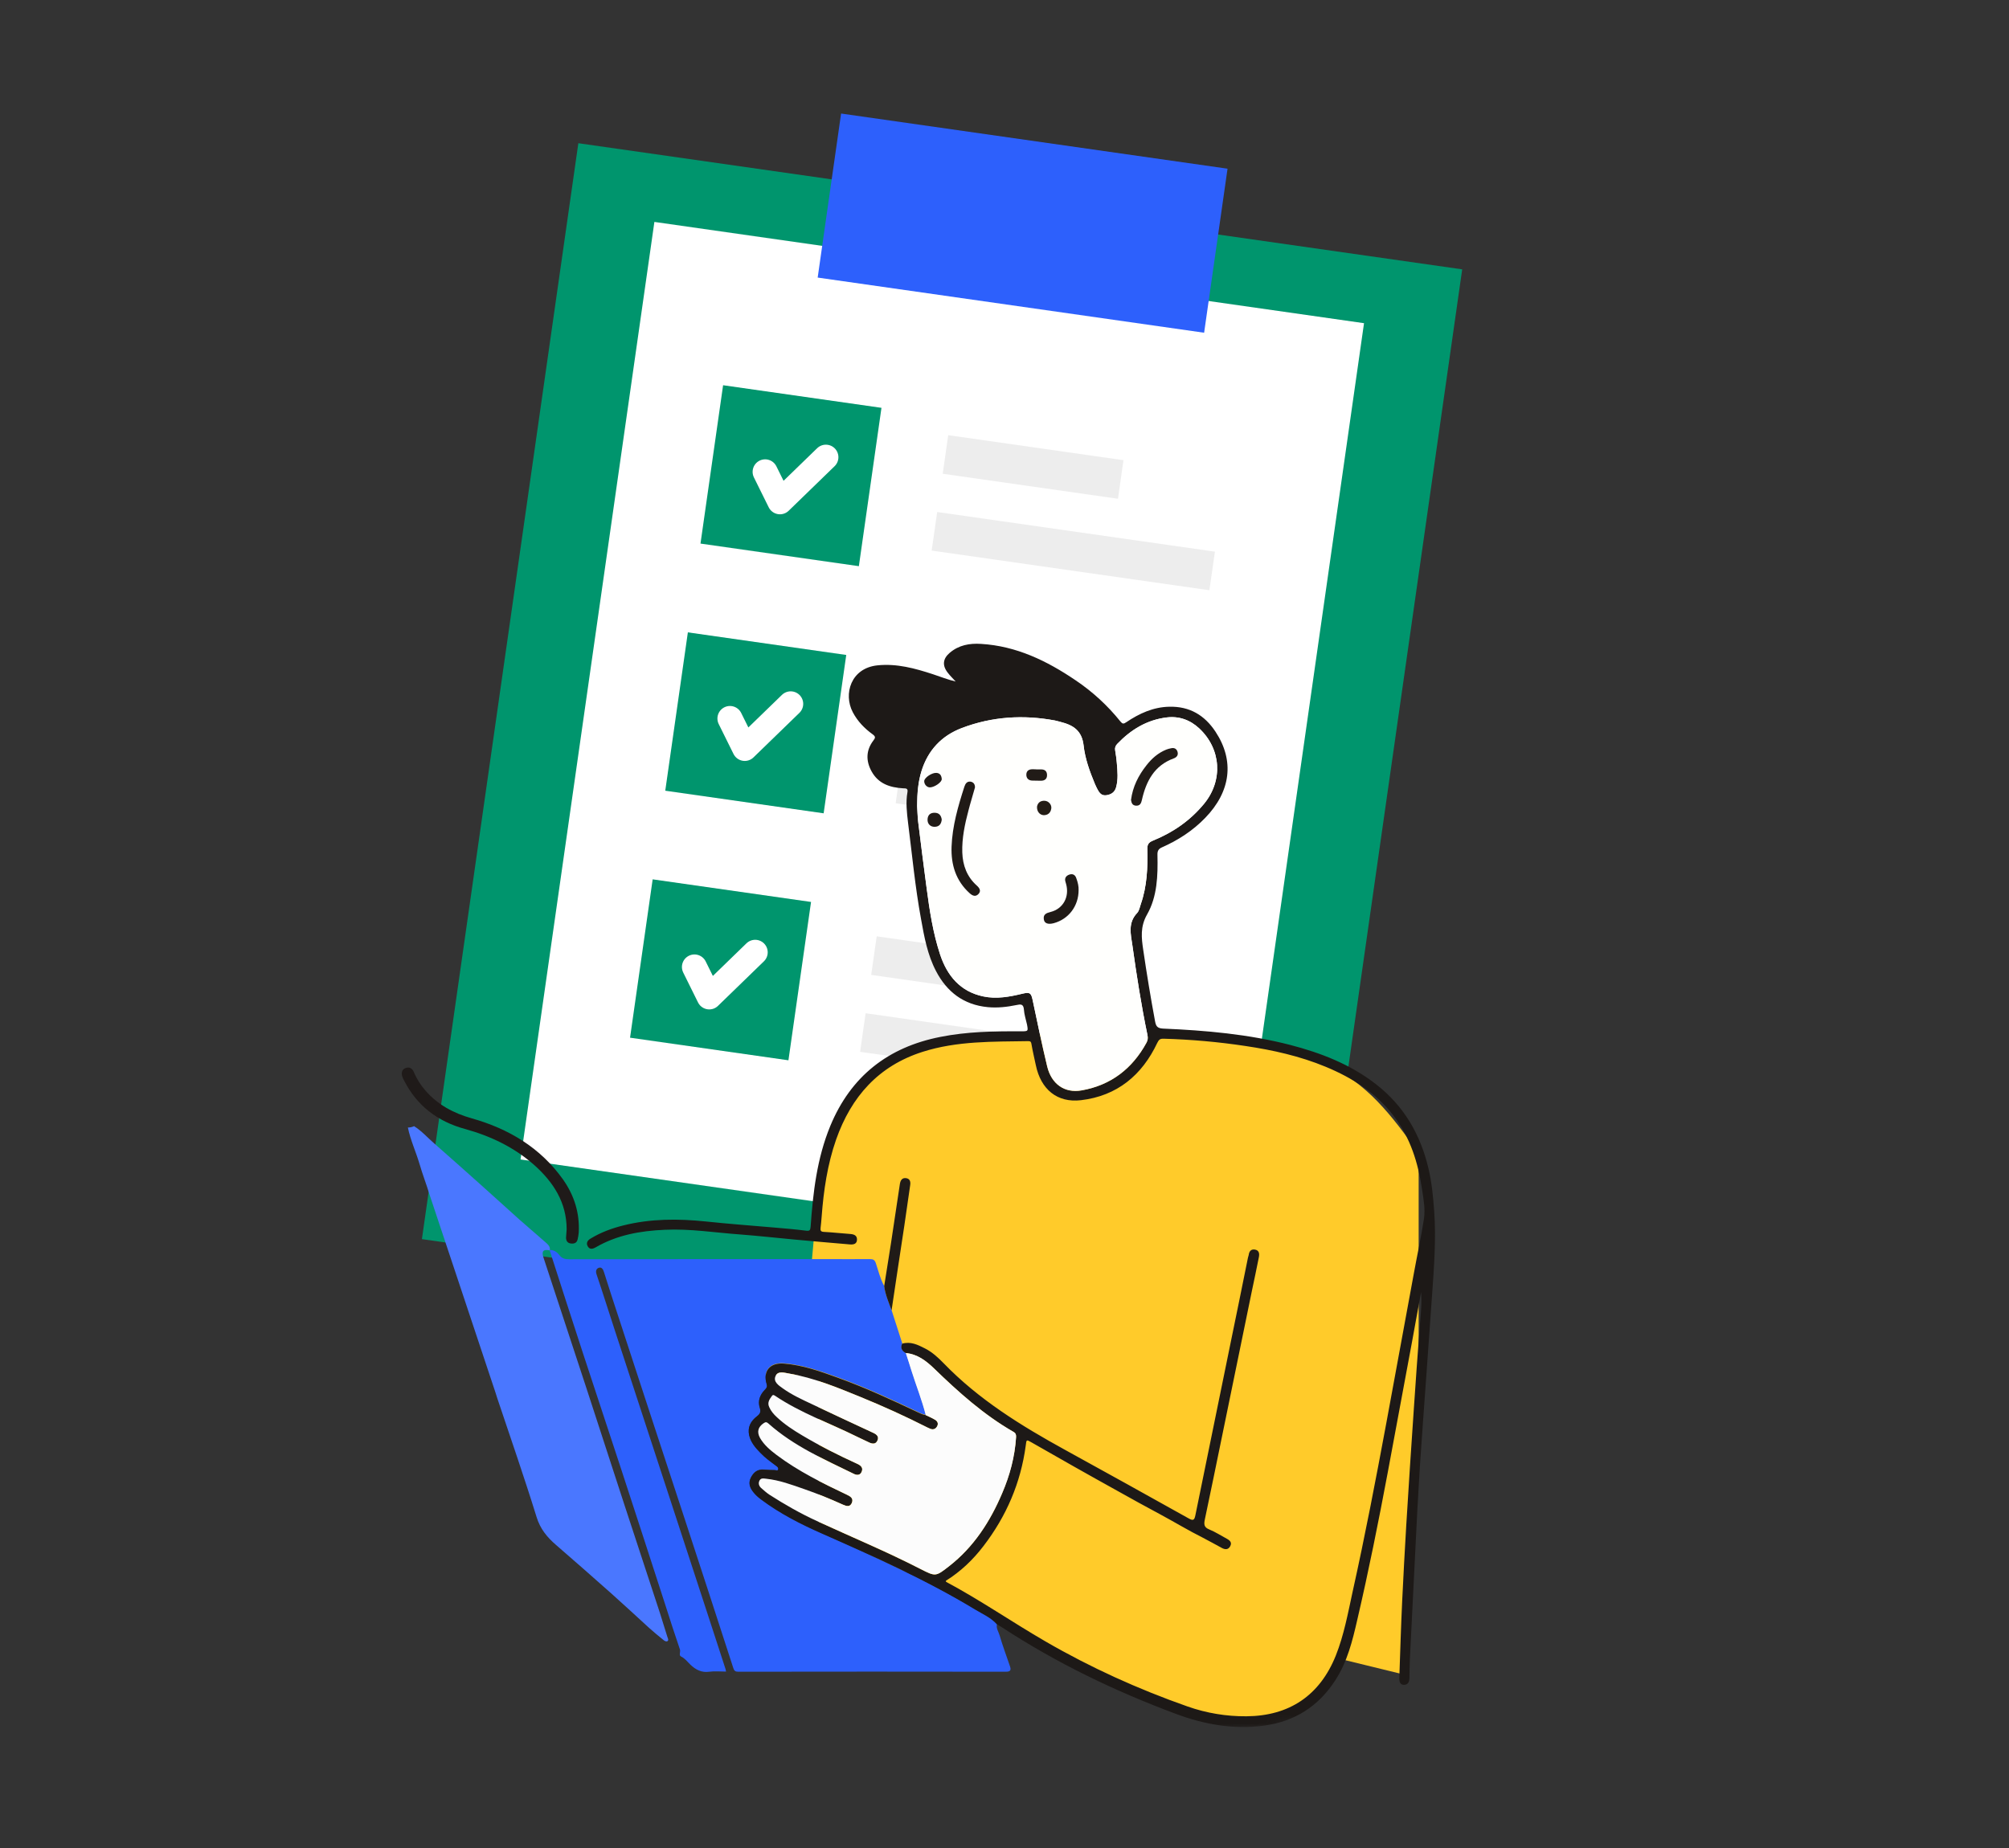 <?xml version="1.0" encoding="UTF-8"?> <svg xmlns="http://www.w3.org/2000/svg" width="250" height="230" viewBox="0 0 250 230" fill="none"><rect x="0" y="0" width="250" height="230" fill="#333333" stroke="none"/> <mask id="mask0" mask-type="alpha" maskUnits="userSpaceOnUse" x="0" y="0" width="250" height="230"> <path d="M200.5 39.127C209.546 44.662 236.425 54.762 241 64.851C245.574 74.941 240.518 114.057 241 125.127C241.482 137.537 251.761 159.589 248.952 171.627C246.35 182.709 215.992 140.86 210.5 150.627C206.464 157.8 241.012 198.047 234.5 202.627C233.425 203.328 178.074 209.067 176.952 209.665C173.086 211.723 168.955 213.159 164.691 213.921C158.482 215.222 152.198 215.77 145.952 215.581C133.502 215.205 125.228 234.215 113.952 228.117C101.34 221.267 87.279 229.47 73.968 224.617C62.285 220.361 -0.5 222.127 3.452 181.127C-9.664 172.44 18.592 145.492 21.802 129.222C25.012 112.953 2.263 79.712 15.952 72.117C23.714 67.823 29.896 76.126 37.715 72.117C45.535 68.109 52.376 8.592 60 4.137C87.241 -11.81 173.053 22.323 200.5 39.127Z" fill="#A44AFF"></path> </mask> <g mask="url(#mask0)"> <path d="M71.969 17.824L52.502 154.221L162.49 169.919L181.957 33.523L71.969 17.824Z" fill="#00956D"></path> <path d="M81.432 27.62L64.777 144.308L153.084 156.911L169.739 40.224L81.432 27.62Z" fill="white"></path> <path d="M104.666 14.131L101.752 34.547L149.841 41.411L152.755 20.995L104.666 14.131Z" fill="#2D60FC"></path> <path opacity="0.21" d="M113.515 85.608L112.83 90.409L134.642 93.522L135.327 88.721L113.515 85.608Z" fill="#A8A8A8"></path> <path opacity="0.21" d="M112.142 95.172L111.457 99.974L146.017 104.906L146.702 100.105L112.142 95.172Z" fill="#A8A8A8"></path> <path opacity="0.21" d="M109.098 116.535L108.413 121.337L130.225 124.45L130.91 119.649L109.098 116.535Z" fill="#A8A8A8"></path> <path opacity="0.21" d="M107.718 126.105L107.032 130.906L141.592 135.839L142.277 131.037L107.718 126.105Z" fill="#A8A8A8"></path> <path d="M89.982 47.945L87.169 67.653L106.877 70.466L109.69 50.758L89.982 47.945Z" fill="#00956D"></path> <path d="M85.598 78.703L82.785 98.411L102.494 101.224L105.307 81.516L85.598 78.703Z" fill="#00956D"></path> <path d="M81.217 109.442L78.404 129.15L98.113 131.963L100.926 112.255L81.217 109.442Z" fill="#00956D"></path> <path d="M95.215 58.727L97.057 62.449L102.772 56.903" stroke="white" stroke-width="3.119" stroke-linecap="round" stroke-linejoin="round"></path> <path d="M90.835 89.425L92.677 93.147L98.392 87.602" stroke="white" stroke-width="3.119" stroke-linecap="round" stroke-linejoin="round"></path> <path d="M86.418 120.349L88.26 124.071L93.975 118.525" stroke="white" stroke-width="3.119" stroke-linecap="round" stroke-linejoin="round"></path> <path opacity="0.21" d="M117.996 54.16L117.311 58.962L139.122 62.075L139.807 57.273L117.996 54.16Z" fill="#A8A8A8"></path> <path opacity="0.21" d="M116.624 63.725L115.938 68.526L150.498 73.459L151.183 68.657L116.624 63.725Z" fill="#A8A8A8"></path> <path d="M167.062 206.54L174.826 208.438C175.259 205.844 175.898 184.282 176.274 181.669C176.311 181.368 176.405 181.105 176.537 180.861V143.527C173.172 138.827 170.221 134.861 164.844 132.342C160.163 130.143 153.866 128.676 148.715 128.657C148.414 128.657 148.151 128.62 147.888 128.563C147.399 128.827 146.816 128.977 146.102 128.958C141.045 128.789 136.007 128.3 130.969 128.188C130.781 128.281 130.593 128.375 130.387 128.451C128.074 129.297 125.856 128.939 123.45 128.883C120.687 128.827 118.299 129.691 115.686 130.443C112.66 131.308 110.178 132.286 107.791 133.752C107.772 133.883 107.734 134.034 107.697 134.165C107.208 135.613 106.607 136.985 105.497 138.075C105.422 138.151 105.347 138.188 105.291 138.245C104.501 140.613 103.26 142.7 102.114 144.899L99.952 168.755L84.086 169.619V171.142H101.85V190.016C102.057 190.053 102.245 190.11 102.471 190.185C106.419 191.708 110.235 195.9 114.558 195.862C115.479 195.862 116.213 196.144 116.776 196.595C117.34 196.746 117.886 197.084 118.393 197.648C118.976 198.306 119.596 198.945 120.217 199.565C120.536 199.565 120.875 199.603 121.251 199.697C125.085 200.712 127.999 203.814 131.458 205.675C135.819 208.025 140.331 210.337 145.049 211.803C149.467 213.194 154.449 214.191 159.129 213.946C159.223 213.946 159.317 213.927 159.411 213.927C163.171 211.578 166.104 210.299 167.514 205.694C168.247 203.287 168.886 200.787 169.318 198.306C169.694 196.257 169.506 194.151 170.221 192.178C170.39 191.726 170.597 191.369 170.86 191.05L167.062 206.54Z" fill="#FFCB2A"></path> <path d="M68.427 155.577C68.972 155.558 69.348 155.859 69.649 156.254C69.95 156.63 70.307 156.724 70.796 156.724C81.511 156.705 92.207 156.705 102.922 156.705C104.708 156.705 106.475 156.724 108.261 156.705C108.675 156.705 108.863 156.818 108.994 157.231C109.314 158.19 109.54 159.168 110.028 160.051C110.16 161.104 110.592 162.062 110.949 163.059C111.401 164.45 111.833 165.822 112.284 167.213C112.04 167.758 112.246 168.116 112.735 168.379C112.98 169.112 113.205 169.864 113.45 170.597C114.014 172.439 114.747 174.225 115.217 176.086C114.841 176.049 114.521 175.879 114.183 175.71C110.949 174.169 107.678 172.665 104.295 171.443C102.114 170.653 99.933 169.883 97.584 169.676C95.835 169.525 94.895 170.597 95.422 172.251C95.535 172.59 95.384 172.759 95.177 172.966C94.576 173.586 94.294 174.338 94.557 175.165C94.726 175.673 94.614 175.955 94.2 176.255C93.448 176.838 93.016 177.59 93.241 178.605C93.429 179.507 94.012 180.165 94.632 180.786C95.234 181.406 95.911 181.895 96.587 182.402C96.738 182.515 96.907 182.647 96.85 182.854C96.775 183.098 96.587 182.948 96.437 182.948C95.967 182.929 95.516 182.929 95.046 182.891C94.275 182.835 93.805 183.192 93.467 183.85C93.091 184.564 93.335 185.147 93.768 185.692C94.031 186.031 94.369 186.331 94.726 186.594C97.057 188.324 99.633 189.64 102.283 190.824C108.806 193.719 115.311 196.633 121.42 200.317C122.341 200.863 123.356 201.295 124.071 202.122C123.92 202.648 124.259 203.062 124.39 203.532C124.766 204.81 125.236 206.089 125.669 207.348C125.838 207.818 125.781 208.062 125.18 208.062C114.07 208.044 102.979 208.044 91.869 208.062C91.493 208.062 91.361 207.95 91.249 207.592C89.256 201.445 87.263 195.317 85.252 189.189C83.748 184.564 82.207 179.959 80.703 175.334C79.142 170.559 77.582 165.785 76.022 161.029C75.721 160.126 75.458 159.224 75.157 158.322C75.063 158.021 74.894 157.682 74.555 157.776C74.217 157.87 74.086 158.171 74.236 158.604C75.025 160.935 75.759 163.284 76.529 165.634C78.936 172.984 81.342 180.353 83.748 187.704C85.233 192.253 86.718 196.783 88.203 201.332C88.899 203.476 89.594 205.6 90.29 207.743C90.328 207.856 90.328 207.968 90.346 208.044C89.632 208.044 88.936 207.968 88.26 208.062C87.301 208.194 86.587 207.818 85.929 207.198C85.553 206.84 85.252 206.408 84.744 206.164C84.444 206.013 84.707 205.6 84.613 205.299C83.974 203.438 83.372 201.558 82.77 199.678C80.966 194.133 79.18 188.568 77.356 183.023C75.74 178.079 74.086 173.135 72.469 168.191C71.097 163.999 69.743 159.788 68.39 155.577C68.39 155.615 68.408 155.596 68.427 155.577Z" fill="#2D60FC"></path> <path d="M124.052 202.159C123.318 201.332 122.303 200.899 121.401 200.354C115.291 196.651 108.787 193.737 102.264 190.861C99.614 189.695 97.038 188.379 94.707 186.631C94.35 186.368 94.012 186.067 93.748 185.729C93.316 185.184 93.072 184.601 93.448 183.887C93.805 183.229 94.275 182.871 95.027 182.928C95.478 182.965 95.948 182.984 96.418 182.984C96.568 182.984 96.756 183.135 96.831 182.89C96.888 182.684 96.737 182.552 96.568 182.439C95.891 181.932 95.196 181.443 94.613 180.822C93.993 180.183 93.429 179.525 93.222 178.642C92.996 177.627 93.429 176.875 94.181 176.292C94.594 175.972 94.707 175.709 94.538 175.202C94.275 174.375 94.557 173.623 95.158 173.002C95.365 172.796 95.497 172.626 95.403 172.288C94.895 170.634 95.835 169.562 97.564 169.713C99.914 169.901 102.095 170.69 104.276 171.48C107.659 172.702 110.911 174.205 114.164 175.747C114.502 175.897 114.822 176.085 115.197 176.123C115.592 176.311 116.006 176.48 116.363 176.706C116.664 176.894 116.795 177.194 116.607 177.533C116.419 177.852 116.137 177.965 115.78 177.833C115.649 177.777 115.517 177.721 115.404 177.664C112.678 176.273 109.878 174.995 107.039 173.848C104.163 172.664 101.287 171.48 98.204 170.953C97.621 170.859 96.813 170.577 96.512 171.254C96.192 171.95 96.888 172.401 97.414 172.796C98.542 173.604 99.802 174.168 101.061 174.769C103.599 175.972 106.155 177.157 108.693 178.341C109.144 178.548 109.408 178.83 109.182 179.3C108.956 179.789 108.524 179.713 108.11 179.507C107.622 179.262 107.114 179.037 106.607 178.792C103.223 177.1 99.632 175.841 96.474 173.735C96.343 173.641 96.192 173.547 96.061 173.735C95.76 174.149 95.459 174.544 95.722 175.127C95.948 175.615 96.286 176.01 96.681 176.386C97.621 177.288 98.711 177.984 99.82 178.642C102.039 179.977 104.351 181.123 106.701 182.195C107.152 182.402 107.453 182.721 107.208 183.21C107.02 183.623 106.625 183.623 106.249 183.435C102.546 181.612 98.749 179.958 95.628 177.176C95.403 176.988 95.271 176.969 95.046 177.119C94.35 177.589 94.162 178.209 94.576 178.961C95.064 179.845 95.835 180.484 96.643 181.086C99.35 183.116 102.377 184.601 105.422 186.048C105.855 186.255 106.231 186.5 106.005 187.045C105.761 187.59 105.328 187.458 104.896 187.27C103.317 186.556 101.719 185.898 100.084 185.334C98.523 184.789 96.963 184.206 95.29 184.037C94.989 183.999 94.669 183.962 94.5 184.3C94.35 184.62 94.444 184.939 94.707 185.184C95.027 185.484 95.365 185.785 95.722 186.011C97.621 187.233 99.595 188.342 101.644 189.301C105.949 191.293 110.329 193.117 114.558 195.278C116.419 196.237 116.419 196.237 118.111 194.921C121.175 192.534 123.224 189.357 124.71 185.842C125.649 183.623 126.27 181.311 126.439 178.886C126.458 178.585 126.42 178.379 126.119 178.209C122.416 176.085 119.277 173.265 116.231 170.314C115.235 169.355 114.164 168.547 112.716 168.397C112.227 168.133 112.021 167.758 112.265 167.231C113.318 166.93 114.201 167.363 115.085 167.814C115.987 168.265 116.72 168.942 117.416 169.656C121.796 174.187 127.059 177.439 132.53 180.446C137.662 183.266 142.775 186.105 147.888 188.962C148.452 189.282 148.621 189.244 148.753 188.586C150.181 181.556 151.629 174.544 153.058 167.513C153.81 163.847 154.561 160.201 155.295 156.535C155.313 156.422 155.37 156.309 155.389 156.196C155.445 155.726 155.689 155.445 156.159 155.52C156.705 155.614 156.742 156.046 156.648 156.497C156.366 157.926 156.065 159.336 155.765 160.764C154.543 166.742 153.302 172.739 152.08 178.717C151.366 182.176 150.67 185.635 149.937 189.075C149.805 189.695 149.805 190.09 150.482 190.353C151.253 190.673 151.948 191.124 152.682 191.519C153.058 191.726 153.34 191.989 153.076 192.459C152.832 192.891 152.456 192.872 152.061 192.665C151.272 192.233 150.482 191.801 149.693 191.387C147.888 190.485 146.159 189.432 144.373 188.473C142.587 187.515 140.801 186.537 139.034 185.541C137.248 184.545 135.443 183.548 133.658 182.533C131.891 181.537 130.123 180.522 128.375 179.525C127.717 179.149 127.736 179.149 127.642 179.92C127.022 184.545 125.236 188.699 122.397 192.402C121.081 194.132 119.54 195.598 117.698 196.745C117.716 196.82 117.716 196.876 117.735 196.876C121.965 199.132 125.931 201.877 130.086 204.283C135.725 207.554 141.628 210.223 147.775 212.385C150.125 213.212 152.588 213.626 155.107 213.607C160.445 213.569 164.243 211.013 166.235 206.031C167.25 203.475 167.739 200.768 168.322 198.098C169.863 191.162 171.198 184.187 172.495 177.213C173.642 170.972 174.789 164.75 175.935 158.509C176.349 156.234 176.838 153.997 177.195 151.704C177.383 150.463 177.138 149.222 176.95 147.982C176.462 144.692 175.503 141.609 173.454 138.921C171.255 136.026 168.284 134.146 164.976 132.774C161.761 131.439 158.378 130.687 154.956 130.179C151.591 129.672 148.208 129.371 144.805 129.277C144.354 129.258 144.204 129.409 144.016 129.785C142.117 133.826 138.996 136.402 134.522 136.928C131.533 137.285 129.522 135.556 128.902 132.586C128.714 131.702 128.507 130.837 128.356 129.954C128.319 129.709 128.262 129.578 127.98 129.578C123.544 129.653 119.108 129.54 114.803 130.912C109.314 132.661 105.93 136.496 104.05 141.816C102.96 144.936 102.49 148.169 102.245 151.44C102.208 151.91 102.17 152.362 102.114 152.813C102.076 153.151 102.133 153.301 102.527 153.32C103.636 153.377 104.746 153.508 105.836 153.583C106.287 153.621 106.644 153.771 106.644 154.26C106.644 154.805 106.249 154.918 105.779 154.881C103.43 154.674 101.08 154.486 98.73 154.26C96.531 154.053 94.312 153.809 92.113 153.64C88.974 153.414 85.872 152.907 82.714 153.057C79.706 153.189 76.773 153.696 74.104 155.257C73.728 155.463 73.371 155.52 73.145 155.125C72.901 154.711 73.108 154.373 73.502 154.147C74.762 153.377 76.153 152.869 77.582 152.512C80.965 151.666 84.387 151.666 87.827 152.023C90.647 152.324 93.485 152.531 96.305 152.775C97.64 152.888 98.974 153.001 100.309 153.17C100.741 153.226 100.835 153.132 100.873 152.681C101.174 148.395 101.663 144.165 103.317 140.143C105.873 133.958 110.498 130.33 117.021 129.051C120.329 128.393 123.676 128.337 127.022 128.356C127.962 128.356 127.962 128.356 127.792 127.472C127.661 126.871 127.454 126.269 127.416 125.649C127.36 124.935 127.003 124.972 126.495 125.085C125.311 125.329 124.127 125.461 122.924 125.348C119.916 125.066 117.829 123.45 116.476 120.855C115.423 118.844 115.009 116.607 114.615 114.389C113.882 110.422 113.506 106.399 112.998 102.395C112.848 101.136 112.697 99.857 112.923 98.598C113.017 98.072 112.697 98.128 112.359 98.109C110.742 98.015 109.314 97.545 108.468 96.022C107.734 94.707 107.753 93.372 108.693 92.15C108.938 91.831 108.975 91.68 108.599 91.398C107.584 90.665 106.719 89.781 106.118 88.635C104.934 86.379 105.873 83.146 109.201 82.807C111.607 82.563 113.863 83.183 116.1 83.916C117.021 84.217 117.942 84.593 118.92 84.819C118.6 84.462 118.243 84.123 117.942 83.728C117.228 82.826 117.322 81.98 118.186 81.247C119.314 80.288 120.649 80.044 122.078 80.138C126.477 80.401 130.274 82.243 133.846 84.668C135.97 86.097 137.831 87.808 139.429 89.8C139.673 90.101 139.823 90.12 140.143 89.894C141.76 88.804 143.508 87.996 145.519 87.958C148.038 87.902 149.899 89.011 151.253 91.06C153.64 94.669 153.17 98.504 149.975 101.794C148.452 103.373 146.629 104.557 144.636 105.441C144.147 105.647 144.016 105.911 144.034 106.418C144.091 108.975 144.016 111.588 142.737 113.825C141.873 115.347 142.042 116.738 142.267 118.242C142.7 121.194 143.188 124.164 143.734 127.096C143.846 127.698 143.997 127.98 144.73 128.018C150.05 128.243 155.37 128.713 160.539 130.048C164.374 131.044 168.021 132.454 171.198 134.917C174.695 137.624 176.762 141.195 177.759 145.425C178.172 147.173 178.342 148.959 178.473 150.764C178.718 154.223 178.454 157.682 178.21 161.122C177.966 164.562 177.721 167.983 177.477 171.423C177.214 175.127 176.932 178.849 176.687 182.552C176.462 186.124 176.274 189.714 176.105 193.286C175.879 197.666 175.672 202.065 175.447 206.445C175.409 207.234 175.409 208.024 175.39 208.795C175.39 209.246 175.259 209.678 174.751 209.697C174.206 209.716 174.112 209.265 174.131 208.813C174.243 205.618 174.337 202.441 174.488 199.245C174.638 196.106 174.807 192.966 174.995 189.827C175.296 184.996 175.597 180.183 175.935 175.371C176.161 171.893 176.424 168.415 176.687 164.938C176.8 163.565 176.95 162.212 176.838 160.821C176.462 162.851 176.105 164.881 175.729 166.912C174.713 172.382 173.698 177.833 172.683 183.304C171.537 189.413 170.315 195.523 168.905 201.576C168.303 204.208 167.664 206.821 166.16 209.133C164.074 212.366 161.122 214.246 157.306 214.772C153.509 215.28 149.843 214.622 146.328 213.306C138.752 210.486 131.496 206.99 124.71 202.553C124.484 202.403 124.277 202.29 124.052 202.159ZM114.126 100.29C114.164 100.797 114.182 101.549 114.258 102.282C114.596 105.027 114.934 107.772 115.31 110.535C115.686 113.317 116.1 116.099 116.983 118.787C117.867 121.457 119.502 123.412 122.36 124.013C123.995 124.352 125.612 124.051 127.229 123.675C128.15 123.45 128.319 123.581 128.507 124.483C129.09 127.228 129.654 129.991 130.311 132.717C130.838 134.917 132.473 136.082 134.598 135.706C138.226 135.067 140.895 133.018 142.662 129.785C142.831 129.484 142.869 129.183 142.794 128.845C142.023 125.141 141.44 121.4 140.914 117.66C140.707 116.25 140.35 114.859 141.497 113.637C141.76 113.355 141.835 112.885 141.967 112.509C142.737 110.291 142.831 107.978 142.775 105.666C142.756 105.121 142.944 104.839 143.452 104.632C145.952 103.617 148.114 102.132 149.843 100.027C152.212 97.132 151.967 93.222 149.242 90.665C148.095 89.594 146.723 89.105 145.181 89.293C142.718 89.593 140.726 90.815 139.034 92.582C138.808 92.827 138.714 93.071 138.771 93.391C138.865 93.917 138.94 94.444 138.978 94.97C139.053 95.985 139.166 97 138.884 97.996C138.714 98.598 138.282 98.88 137.662 98.974C137.098 99.049 136.816 98.711 136.59 98.278C136.459 98.034 136.346 97.79 136.233 97.526C135.594 95.985 135.011 94.406 134.842 92.77C134.635 90.928 133.545 90.251 132.003 89.857C131.759 89.8 131.515 89.725 131.27 89.669C127.322 88.936 123.45 89.18 119.69 90.609C117.171 91.567 115.479 93.372 114.671 95.966C114.258 97.301 114.126 98.673 114.126 100.29Z" fill="#1D1917"></path> <path d="M83.053 203.739C82.733 202.761 82.451 201.765 82.132 200.787C80.665 196.294 79.18 191.82 77.714 187.327C76.135 182.477 74.556 177.627 72.977 172.777C71.191 167.345 69.405 161.912 67.619 156.479C67.375 155.727 67.6 155.464 68.371 155.614C68.39 155.596 68.409 155.577 68.427 155.577C68.484 155.126 68.164 154.863 67.864 154.599C66.792 153.659 65.72 152.738 64.649 151.798C63.183 150.482 61.716 149.148 60.25 147.832C58.182 145.99 56.114 144.129 54.028 142.305C53.201 141.591 52.468 140.745 51.528 140.162C51.283 140.275 51.039 140.331 50.757 140.331C51.076 141.892 51.753 143.339 52.204 144.862C52.58 146.159 53.069 147.418 53.464 148.715L61.66 173.323C61.735 173.548 61.791 173.755 61.867 173.981C63.521 178.925 65.232 183.831 66.773 188.813C67.224 190.279 68.07 191.313 69.179 192.271C71.51 194.283 73.804 196.313 76.097 198.343C77.676 199.753 79.218 201.182 80.778 202.611C81.361 203.137 81.962 203.626 82.564 204.115C82.695 204.227 82.921 204.359 83.071 204.246C83.222 204.133 83.128 203.927 83.053 203.739Z" fill="#4A77FF"></path> <path d="M110.949 163.077C110.592 162.1 110.16 161.122 110.028 160.069C110.31 158.302 110.592 156.517 110.874 154.731C111.25 152.268 111.607 149.805 111.983 147.343C112.059 146.892 112.265 146.572 112.735 146.629C113.224 146.685 113.337 147.061 113.262 147.512C113.017 149.204 112.773 150.896 112.529 152.588C111.983 156.103 111.476 159.599 110.949 163.077Z" fill="#201B17"></path> <path d="M112.717 168.397C114.164 168.529 115.236 169.356 116.232 170.315C119.278 173.266 122.417 176.086 126.12 178.21C126.421 178.379 126.459 178.605 126.44 178.887C126.289 181.312 125.669 183.624 124.71 185.842C123.206 189.377 121.176 192.535 118.112 194.922C116.439 196.238 116.42 196.219 114.559 195.279C110.329 193.099 105.949 191.275 101.645 189.301C99.596 188.361 97.622 187.234 95.723 186.012C95.366 185.767 95.028 185.466 94.708 185.184C94.445 184.94 94.351 184.621 94.501 184.301C94.651 183.944 94.99 184 95.291 184.038C96.964 184.207 98.524 184.79 100.084 185.335C101.72 185.899 103.318 186.557 104.897 187.271C105.329 187.459 105.78 187.609 106.006 187.046C106.231 186.5 105.855 186.256 105.423 186.049C102.378 184.602 99.351 183.117 96.644 181.086C95.855 180.485 95.084 179.846 94.576 178.962C94.163 178.21 94.332 177.59 95.046 177.12C95.272 176.97 95.403 176.97 95.629 177.176C98.75 179.959 102.547 181.632 106.25 183.436C106.626 183.624 107.021 183.624 107.209 183.211C107.453 182.703 107.153 182.402 106.701 182.196C104.352 181.124 102.039 179.959 99.821 178.643C98.712 177.985 97.622 177.27 96.682 176.387C96.287 176.03 95.949 175.635 95.723 175.127C95.46 174.563 95.761 174.15 96.061 173.736C96.193 173.548 96.325 173.642 96.475 173.736C99.633 175.86 103.224 177.12 106.607 178.793C107.096 179.037 107.604 179.263 108.111 179.507C108.525 179.714 108.957 179.789 109.183 179.301C109.408 178.831 109.126 178.549 108.694 178.342C106.137 177.158 103.6 175.973 101.062 174.77C99.821 174.187 98.543 173.605 97.415 172.796C96.888 172.42 96.193 171.969 96.513 171.255C96.813 170.578 97.622 170.86 98.204 170.954C101.287 171.48 104.164 172.684 107.04 173.849C109.878 175.015 112.66 176.274 115.405 177.665C115.537 177.721 115.649 177.778 115.781 177.834C116.138 177.966 116.42 177.853 116.608 177.534C116.815 177.176 116.665 176.876 116.364 176.706C115.988 176.481 115.593 176.312 115.198 176.124C114.728 174.263 114.014 172.477 113.431 170.634C113.206 169.883 112.961 169.149 112.717 168.397Z" fill="#FCFCFC"></path> <path d="M114.126 100.29C114.145 98.674 114.258 97.302 114.671 95.967C115.479 93.373 117.171 91.568 119.69 90.609C123.45 89.18 127.323 88.936 131.27 89.669C131.515 89.707 131.759 89.801 132.003 89.857C133.545 90.233 134.635 90.929 134.842 92.771C135.03 94.406 135.594 96.004 136.233 97.527C136.346 97.79 136.459 98.035 136.59 98.279C136.816 98.693 137.098 99.05 137.662 98.975C138.282 98.899 138.714 98.599 138.884 97.997C139.166 97.001 139.072 95.986 138.978 94.971C138.94 94.444 138.846 93.918 138.771 93.391C138.714 93.072 138.808 92.809 139.034 92.583C140.726 90.816 142.718 89.594 145.181 89.293C146.723 89.105 148.095 89.594 149.242 90.666C151.967 93.222 152.212 97.132 149.843 100.027C148.114 102.133 145.952 103.618 143.452 104.633C142.925 104.84 142.756 105.122 142.775 105.667C142.831 107.979 142.737 110.291 141.967 112.509C141.835 112.904 141.76 113.374 141.497 113.637C140.331 114.859 140.707 116.269 140.914 117.66C141.44 121.401 142.023 125.142 142.794 128.845C142.869 129.184 142.831 129.484 142.662 129.785C140.895 133.019 138.226 135.068 134.598 135.707C132.473 136.083 130.838 134.917 130.311 132.718C129.654 129.992 129.09 127.229 128.507 124.484C128.319 123.582 128.15 123.45 127.229 123.676C125.631 124.071 123.995 124.371 122.36 124.014C119.502 123.413 117.867 121.458 116.983 118.788C116.1 116.1 115.667 113.318 115.31 110.536C114.953 107.791 114.596 105.046 114.258 102.283C114.164 101.55 114.164 100.798 114.126 100.29ZM121.326 97.997C121.307 97.64 121.175 97.358 120.781 97.32C120.329 97.264 120.123 97.527 120.01 97.941C119.239 100.384 118.506 102.828 118.412 105.422C118.337 107.659 118.938 109.652 120.668 111.212C121.025 111.532 121.401 111.682 121.758 111.306C122.115 110.912 121.909 110.554 121.551 110.254C120.329 109.163 119.784 107.753 119.747 106.137C119.69 104.332 120.066 102.603 120.517 100.892C120.781 99.896 121.063 98.956 121.326 97.997ZM140.745 99.557C140.782 99.915 140.895 100.234 141.346 100.253C141.854 100.29 141.985 99.971 142.098 99.538C142.624 97.207 143.64 95.252 146.065 94.369C146.422 94.237 146.647 93.974 146.535 93.561C146.422 93.166 146.121 93.034 145.726 93.109C145.519 93.147 145.313 93.203 145.125 93.279C144.128 93.692 143.32 94.388 142.662 95.234C141.685 96.512 140.97 97.922 140.745 99.557ZM134.222 110.78C134.24 110.329 134.128 109.821 133.958 109.314C133.808 108.9 133.507 108.693 133.112 108.844C132.699 108.975 132.454 109.276 132.605 109.746C132.624 109.84 132.661 109.915 132.68 110.009C133.131 111.588 132.323 113.092 130.744 113.506C130.217 113.637 129.804 113.807 129.917 114.446C130.011 114.934 130.462 115.085 131.157 114.897C132.981 114.389 134.222 112.773 134.222 110.78ZM129.014 95.76C129.014 95.76 129.014 95.741 129.014 95.76C128.845 95.741 128.695 95.741 128.526 95.741C128.056 95.722 127.736 95.929 127.717 96.38C127.698 96.85 127.98 97.151 128.488 97.151C128.826 97.151 129.184 97.17 129.522 97.17C129.973 97.17 130.293 96.963 130.293 96.474C130.293 96.004 130.048 95.76 129.56 95.76C129.39 95.76 129.202 95.76 129.014 95.76ZM115.01 97.226C115.01 97.64 115.348 97.997 115.724 97.997C116.307 97.978 117.228 97.339 117.19 96.944C117.153 96.549 117.002 96.23 116.532 96.192C115.968 96.155 115.028 96.794 115.01 97.226ZM129.052 100.366C128.996 100.948 129.372 101.437 129.879 101.437C130.424 101.437 130.744 101.118 130.819 100.61C130.894 100.159 130.481 99.689 130.011 99.651C129.466 99.632 129.146 99.915 129.052 100.366ZM117.19 102.001C117.115 101.494 116.871 101.155 116.307 101.155C115.761 101.174 115.461 101.456 115.442 102.001C115.423 102.546 115.799 102.922 116.344 102.903C116.889 102.885 117.134 102.546 117.19 102.001Z" fill="#FFFFFD"></path> <path d="M121.326 97.997C121.063 98.956 120.762 99.896 120.518 100.854C120.067 102.565 119.691 104.313 119.747 106.099C119.804 107.716 120.33 109.126 121.552 110.216C121.909 110.536 122.116 110.893 121.759 111.269C121.401 111.645 121.025 111.494 120.668 111.175C118.939 109.614 118.337 107.622 118.412 105.385C118.506 102.809 119.221 100.347 120.01 97.903C120.142 97.508 120.349 97.226 120.781 97.283C121.176 97.358 121.326 97.64 121.326 97.997Z" fill="#201A16"></path> <path d="M140.745 99.557C140.952 97.921 141.666 96.511 142.663 95.252C143.321 94.406 144.11 93.71 145.125 93.297C145.313 93.222 145.52 93.165 145.727 93.128C146.121 93.034 146.422 93.184 146.535 93.579C146.648 93.992 146.422 94.256 146.065 94.387C143.64 95.271 142.625 97.226 142.099 99.557C142.005 99.989 141.854 100.309 141.347 100.271C140.896 100.234 140.802 99.914 140.745 99.557Z" fill="#211B17"></path> <path d="M134.222 110.78C134.222 112.772 132.981 114.389 131.139 114.896C130.444 115.084 129.974 114.934 129.899 114.445C129.786 113.806 130.199 113.637 130.726 113.505C132.305 113.111 133.113 111.607 132.662 110.009C132.643 109.915 132.606 109.84 132.587 109.746C132.436 109.276 132.681 108.975 133.094 108.843C133.508 108.712 133.809 108.9 133.94 109.313C134.128 109.821 134.241 110.328 134.222 110.78Z" fill="#201A16"></path> <path d="M129.015 95.76C129.203 95.76 129.391 95.76 129.56 95.76C130.049 95.76 130.293 96.005 130.293 96.475C130.293 96.963 129.992 97.17 129.522 97.17C129.184 97.17 128.827 97.151 128.488 97.151C127.981 97.151 127.699 96.851 127.718 96.381C127.736 95.911 128.075 95.723 128.526 95.742C128.695 95.742 128.864 95.742 129.015 95.76C129.015 95.76 129.015 95.742 129.015 95.76Z" fill="#211B17"></path> <path d="M115.01 97.226C115.01 96.794 115.968 96.154 116.532 96.192C117.002 96.23 117.153 96.549 117.19 96.944C117.228 97.339 116.307 97.978 115.724 97.997C115.348 97.997 115.01 97.639 115.01 97.226Z" fill="#211B17"></path> <path d="M129.052 100.365C129.146 99.914 129.466 99.632 130.011 99.669C130.481 99.688 130.895 100.158 130.82 100.628C130.744 101.154 130.406 101.455 129.88 101.455C129.372 101.436 128.996 100.966 129.052 100.365Z" fill="#241D15"></path> <path d="M117.191 102.001C117.134 102.546 116.89 102.885 116.326 102.904C115.781 102.922 115.405 102.546 115.424 102.001C115.442 101.437 115.762 101.155 116.288 101.155C116.871 101.155 117.115 101.494 117.191 102.001Z" fill="#211B17"></path> <path d="M70.514 153.001C70.514 149.655 68.86 147.117 66.453 144.974C63.953 142.774 61.039 141.383 57.825 140.5C54.479 139.579 51.903 137.642 50.306 134.522C50.212 134.353 50.117 134.165 50.061 133.995C49.929 133.544 49.986 133.112 50.475 132.924C50.945 132.755 51.302 132.962 51.49 133.413C51.847 134.259 52.317 135.011 52.919 135.706C54.46 137.492 56.434 138.545 58.69 139.184C63.295 140.481 67.243 142.831 70.063 146.797C71.454 148.771 72.149 150.97 72.018 153.395C71.999 153.677 71.942 153.959 71.886 154.223C71.792 154.674 71.491 154.805 71.078 154.768C70.627 154.73 70.439 154.448 70.439 154.035C70.457 153.696 70.495 153.358 70.514 153.001Z" fill="#1F1A19"></path> </g> </svg> 